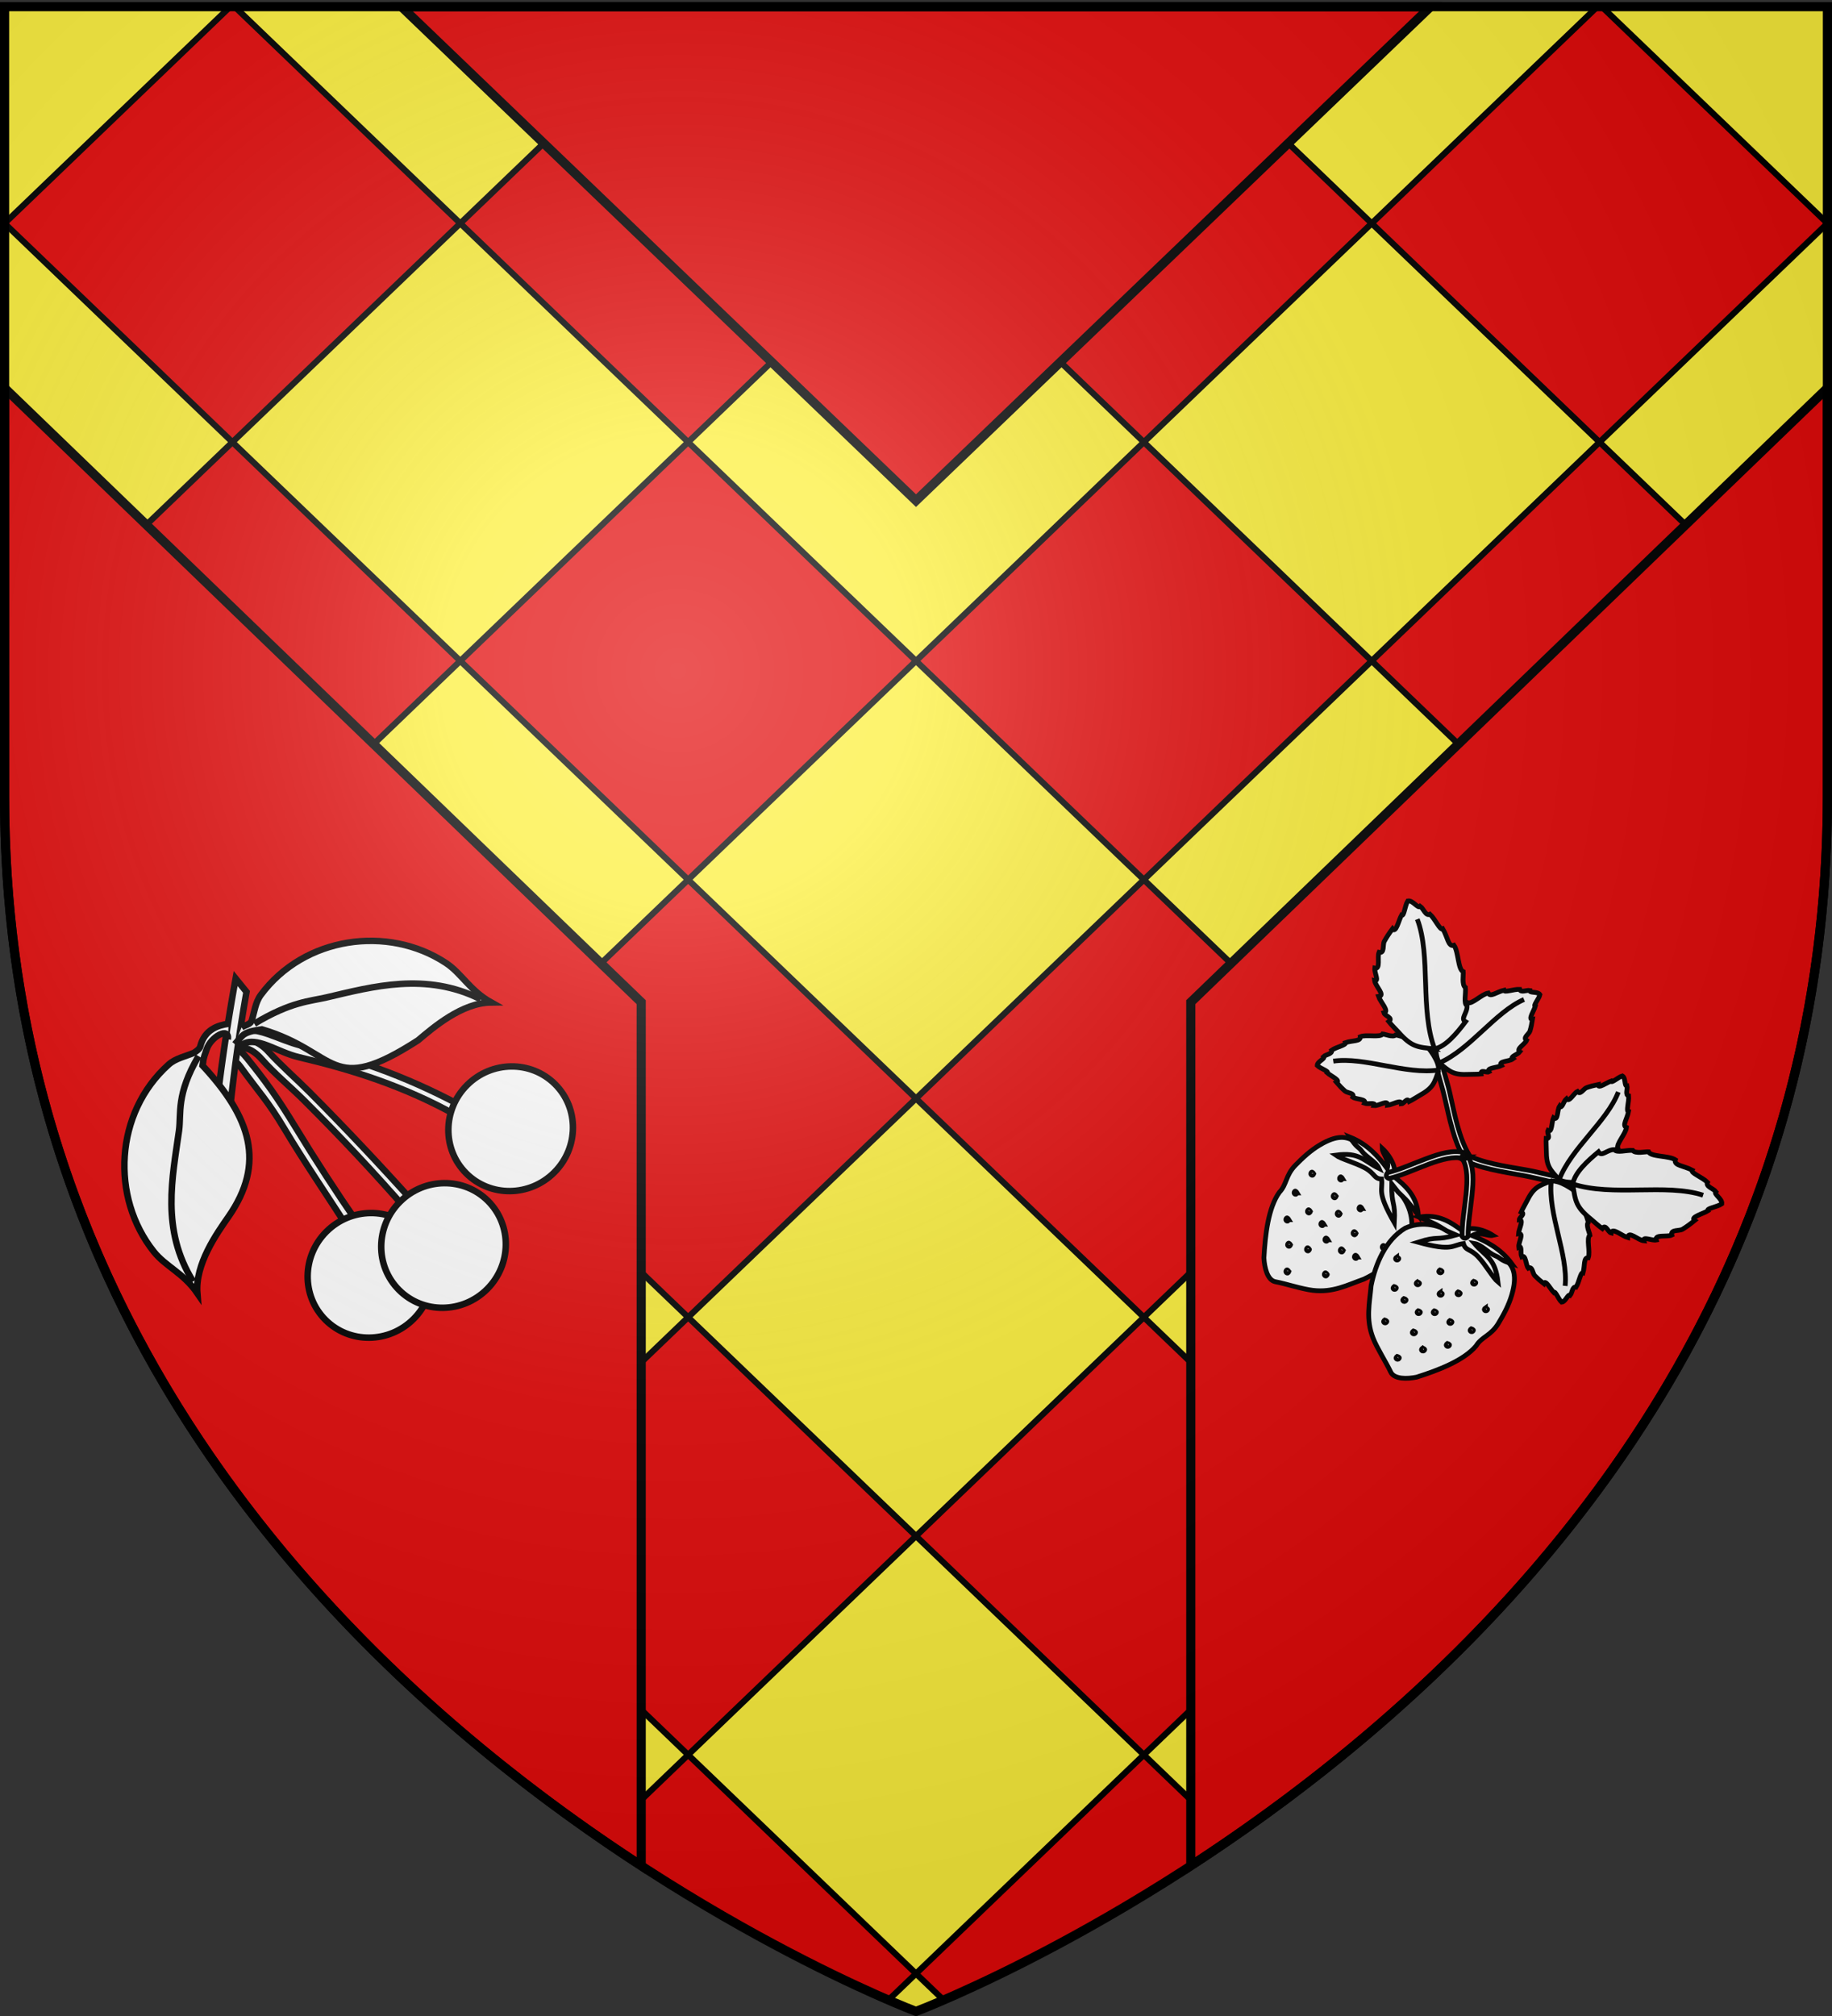 <svg xmlns="http://www.w3.org/2000/svg" xmlns:xlink="http://www.w3.org/1999/xlink" width="600" height="660" version="1.0"><rect width="100%" height="100%" fill="#333333" stroke="none"/><desc>Flag of Canton of Valais (Wallis)</desc><defs><radialGradient xlink:href="#a" id="b" cx="221.445" cy="226.331" r="300" fx="221.445" fy="226.331" gradientTransform="matrix(1.353 0 0 1.349 -77.63 -85.747)" gradientUnits="userSpaceOnUse"/><linearGradient id="a"><stop offset="0" style="stop-color:white;stop-opacity:.314"/><stop offset=".19" style="stop-color:white;stop-opacity:.251"/><stop offset=".6" style="stop-color:#6b6b6b;stop-opacity:.125"/><stop offset="1" style="stop-color:black;stop-opacity:.125"/></linearGradient></defs><g style="display:inline"><path d="M300 658.5s298.5-112.32 298.5-397.772V2.176H1.5v258.552C1.5 546.18 300 658.5 300 658.5" style="fill:#fcef3c;fill-opacity:1;fill-rule:evenodd;stroke:none;stroke-width:1px;stroke-linecap:butt;stroke-linejoin:miter;stroke-opacity:1"/><path d="M75.406 2.187 1.5 73.125l74.625 71.625 74.625-71.625L76.844 2.187zm75.344 70.938 74.625 71.625L300 73.125 226.094 2.187h-1.438zm149.25 0 74.625 71.625 74.625-71.625-73.906-70.938h-1.438zm149.25 0 74.625 71.625L598.5 73.125 524.594 2.187h-1.438zm74.625 71.625-74.625 71.625L523.875 288l74.625-71.625zM449.25 502.875zm0 0-74.625-71.625L300 502.875l74.625 71.625zM374.625 574.5 300 646.125l9.031 8.656c16.164-6.972 52.447-24.04 94.188-52.812zM300 646.125 225.375 574.5l-28.594 27.469c41.741 28.773 78.024 45.84 94.188 52.812zM225.375 574.5 300 502.875l-74.625-71.625-74.625 71.625zm-74.625-71.625zM76.125 288l74.625-71.625-74.625-71.625L1.5 216.375zm74.625-71.625L225.375 288 300 216.375l-74.625-71.625zm149.25 0L374.625 288l74.625-71.625-74.625-71.625zM374.625 288 300 359.625l74.625 71.625 74.625-71.625zM300 359.625 225.375 288l-74.625 71.625 74.625 71.625z" style="fill:#e20909;fill-opacity:1;fill-rule:nonzero;stroke:#000;stroke-width:2;stroke-opacity:1;display:inline"/><path d="M131.469 2.188 300 163.906 468.531 2.188zM1.5 127.03V260.72c0 181.463 120.61 292.91 208.5 350.062V328.094zm597 0L390 328.094V610.78c87.89-57.152 208.5-168.6 208.5-350.062z" style="fill:#e20909;fill-opacity:1;fill-rule:evenodd;stroke:#000;stroke-width:3;stroke-linecap:butt;stroke-linejoin:miter;stroke-opacity:1;display:inline"/></g><g style="display:inline;fill:#fff;fill-opacity:1;stroke:#000;stroke-width:3.363;stroke-miterlimit:4;stroke-dasharray:none;stroke-opacity:1"><path d="M935.08 366.293c1.89.622 3.003 3.163 2.347 9.394-1.545 14.686-3.065 24.79-7.666 43.714-4.46 18.342-8.624 37.962-12.142 57.128l-5.282-1.872c4.228-19.587 8.369-41.234 12.836-58.9 4.32-17.087 4.146-23.316 6.693-39.153.851-5.293-1.438-4.992-3.608-3.39" style="fill:#fff;fill-opacity:1;stroke:#000;stroke-width:3.363;stroke-miterlimit:4;stroke-dasharray:none;stroke-opacity:1;display:inline" transform="rotate(-45 468.19 910.777)scale(.633)"/><path d="M935.532 500.17c0 17.617-14.584 31.915-32.553 31.915-17.97 0-32.553-14.298-32.553-31.915s14.583-31.915 32.553-31.915 32.553 14.298 32.553 31.915z" style="fill:#fff;fill-opacity:1;stroke:#000;stroke-width:3.363;stroke-miterlimit:4;stroke-dasharray:none;stroke-opacity:1" transform="rotate(-45 468.19 910.777)scale(.633)"/><path d="M941.96 364.869c2.8 3.384 6.024 9.145 5.682 16.139-.484 9.916.27 19.94.248 30.014q-.088 39.253-2.309 79.918l-5.313-.138c1.833-26.402 2.615-52.54 2.582-78.474-.012-10.36-1.056-20.72-.412-30.986.498-7.953-2.725-11.771-4.847-12.379" style="fill:#fff;fill-opacity:1;stroke:#000;stroke-width:3.363;stroke-miterlimit:4;stroke-dasharray:none;stroke-opacity:1;display:inline" transform="rotate(-45 468.19 910.777)scale(.633)"/><path d="M973.374 516.162c0 17.617-14.583 31.915-32.553 31.915s-32.553-14.298-32.553-31.915 14.584-31.915 32.553-31.915c17.97 0 32.553 14.298 32.553 31.915z" style="fill:#fff;fill-opacity:1;stroke:#000;stroke-width:3.363;stroke-miterlimit:4;stroke-dasharray:none;stroke-opacity:1" transform="rotate(-45 468.19 910.777)scale(.633)"/><path d="M942.298 362.11c4.372 1.367 8.146 5.322 11.692 12.629 2.602 5.362 4.758 11.148 7.83 16.163 13.848 22.617 26.721 48.14 36.396 80.101l-4.701 3.653c-8.622-31.02-22.153-56.686-36.796-80.327-2.914-4.705-4.78-10.307-7.085-15.511-5.134-11.59-9.836-9.57-12.434-9.79" style="fill:#fff;fill-opacity:1;stroke:#000;stroke-width:3.363;stroke-miterlimit:4;stroke-dasharray:none;stroke-opacity:1;display:inline" transform="rotate(-45 468.19 910.777)scale(.633)"/><path d="M1040.617 498.046c0 17.617-14.584 31.915-32.554 31.915s-32.553-14.298-32.553-31.915 14.584-31.915 32.553-31.915c17.97 0 32.554 14.298 32.554 31.915z" style="fill:#fff;fill-opacity:1;stroke:#000;stroke-width:3.363;stroke-miterlimit:4;stroke-dasharray:none;stroke-opacity:1" transform="rotate(-45 468.19 910.777)scale(.633)"/><path d="m915.73 385.648.35-9.212a1034 1034 0 0 1 46.325-33.949l-.922 8.871c-15.737 10.98-30.953 22.442-45.752 34.29z" style="fill:#fff;fill-opacity:1;stroke:#000;stroke-width:3.363;stroke-miterlimit:4;stroke-dasharray:none;stroke-opacity:1;display:inline" transform="rotate(-45 468.19 910.777)scale(.633)"/><g style="fill:#fff;fill-opacity:1;stroke:#000;stroke-width:3.363;stroke-miterlimit:4;stroke-dasharray:none;stroke-opacity:1"><path d="M935.501 361.278c5.694-3.547-4.395-7.69-11.016-5.104-2.185.854-4.42 1.543-6.371 2.941l-1.403.814c-4.565 36.361-17.592 57.503-51.45 60.515-10.338.92-29.795 2.461-40.549 13.069 3.41-12.238.075-21.46 2.004-31.019 7.102-35.206 41.94-61.726 79.184-56.327 4.716.684 8.72 3.951 12.975 6.126 1.573.433 3.307 1.033 4.74.351 8.054-3.83 14.174.006 18.312 3.749" style="fill:#fff;fill-opacity:1;fill-rule:evenodd;stroke:#000;stroke-width:3.363;stroke-linecap:butt;stroke-linejoin:miter;stroke-miterlimit:4;stroke-dasharray:none;stroke-opacity:1;display:inline" transform="rotate(-50.042 452.924 838.886)scale(.633)"/><path d="M925.51 368.553c-22.804-3.817-28.33-12.168-36.115-17.047-20.51-12.854-45.169-25.453-55.03-55.626" style="fill:#fff;fill-opacity:1;fill-rule:evenodd;stroke:#000;stroke-width:3.363;stroke-linecap:butt;stroke-linejoin:miter;stroke-miterlimit:4;stroke-dasharray:none;stroke-opacity:1" transform="scale(.633 -.633)rotate(50.042 1494.062 -970.222)"/></g><g style="fill:#fff;fill-opacity:1;stroke:#000;stroke-width:3.363;stroke-miterlimit:4;stroke-dasharray:none;stroke-opacity:1"><path d="M961.08 352.033c2.468-.926 5.32-2.07 6.585-2.182 3.171-.282 6.346 1.056 9.415 2.092 29.543 29.34 13.839 47.538 68.442 43.247 10.158-2.136 29.218-6.336 42.598.674-6.831-10.711-6.33-20.505-10.963-29.086-17.062-31.604-58.121-46.81-92.17-30.782-4.312 2.03-7.188 6.322-10.625 9.644-1.765 1.219-3.74.171-6.088.417" style="fill:#fff;fill-opacity:1;fill-rule:evenodd;stroke:#000;stroke-width:3.363;stroke-linecap:butt;stroke-linejoin:miter;stroke-miterlimit:4;stroke-dasharray:none;stroke-opacity:1" transform="rotate(-28.277 578.851 1337.272)scale(.633)"/><path d="M975 347.5c22.187-1.046 30.647 3.375 39.517 5.771 23.366 6.313 51.399 12.605 69.632 38.59" style="fill:#fff;fill-opacity:1;fill-rule:evenodd;stroke:#000;stroke-width:3.363;stroke-linecap:butt;stroke-linejoin:miter;stroke-miterlimit:4;stroke-dasharray:none;stroke-opacity:1" transform="rotate(-28.277 578.851 1337.272)scale(.633)"/></g></g><g style="display:inline;stroke:#000;stroke-width:3.955;stroke-miterlimit:4;stroke-dasharray:none;stroke-opacity:1"><g style="stroke:#000;stroke-width:3.955;stroke-miterlimit:4;stroke-dasharray:none;stroke-opacity:1"><path d="M-354.062-18.031c-10.667 9.736-20.895 15.066-31.18 22.836-14.65 11.067-29.415 23.406-45.727 29.008l1.625 4.75c16.329-5.608 31.045-17.788 45.455-28.505 11.05-8.219 21.921-14.106 33.202-24.402z" style="fill:#fff;fill-opacity:1;fill-rule:evenodd;stroke:#000;stroke-width:3.955;stroke-linecap:butt;stroke-linejoin:miter;stroke-miterlimit:4;stroke-dasharray:none;stroke-opacity:1" transform="scale(-.396 .396)rotate(-40.151 437.57 1567.67)"/><g style="stroke:#000;stroke-width:3.955;stroke-miterlimit:4;stroke-dasharray:none;stroke-opacity:1"><g style="fill:#fff;fill-opacity:1;stroke:#000;stroke-width:3.955;stroke-miterlimit:4;stroke-dasharray:none;stroke-opacity:1"><path d="M-244.681 65.132c-5.121-5.816-5.612-17.454-5.612-26.937 4.166.548 2.409-5.334 5.628-9.202 2.694.573 5.478-6.217 8.202-9.048 2.954.286 6.312-6.382 7.495-7.565 3.68 1.082 10.458-8.755 15.584-10.363 2.262 3.406 6.793-1.955 12.476-4.228.793 2.064 7.758-2.152 12.833-2.68 1.283 2.874 5.772-.436 8.32-.328.089 2.396 6.533-.402 8.823 2.146-.298 3.77-4.381 9.83-2.359 10.137-.475 3.57-4.45 12.1-.68 10.928 0 3.636-.198 6.777-.638 9.918-.363 2.587-5.255 6.365-1.606 8.04-.817 3.266-7.853 8.472-4.105 10.117-1.469 2.626-7.916 5.395-4.875 6.72-2.733 2.732-12.124 3.492-8.506 6.915-3.067 2.13-12.18 3.54-9.452 6.553-1.74 1.304-7.227-1.254-6.108 2.703-3.142.813-6.556 1.176-9.605 1.786-12.756 2.551-15.922.42-25.815-5.612z" style="fill:#fff;fill-opacity:1;fill-rule:evenodd;stroke:#000;stroke-width:3.955;stroke-linecap:butt;stroke-linejoin:miter;stroke-miterlimit:4;stroke-dasharray:none;stroke-opacity:1" transform="matrix(-.301 .258 .258 .301 380.747 393.846)"/><path d="M-244.841 65.159c23.677-14.815 39.435-48.439 61.508-62.302" style="fill:#fff;fill-opacity:1;fill-rule:evenodd;stroke:#000;stroke-width:3.955;stroke-linecap:butt;stroke-linejoin:miter;stroke-miterlimit:4;stroke-dasharray:none;stroke-opacity:1" transform="matrix(-.301 .258 .258 .301 380.747 393.846)"/></g><g style="fill:#fff;fill-opacity:1;stroke:#000;stroke-width:3.955;stroke-miterlimit:4;stroke-dasharray:none;stroke-opacity:1"><path d="M-244.681 65.132c-5.121-5.816-5.612-17.454-5.612-26.937 4.166.548 2.409-5.334 5.628-9.202 2.694.573 5.478-6.217 8.202-9.048 2.954.286 6.312-6.382 7.495-7.565 3.68 1.082 10.458-8.755 15.584-10.363 2.262 3.406 6.793-1.955 12.476-4.228.793 2.064 7.758-2.152 12.833-2.68 1.283 2.874 5.772-.436 8.32-.328.089 2.396 6.533-.402 8.823 2.146-.298 3.77-4.381 9.83-2.359 10.137-.475 3.57-4.45 12.1-.68 10.928 0 3.636-.198 6.777-.638 9.918-.363 2.587-5.255 6.365-1.606 8.04-.817 3.266-7.853 8.472-4.105 10.117-1.469 2.626-7.916 5.395-4.875 6.72-2.733 2.732-12.124 3.492-8.506 6.915-3.067 2.13-12.18 3.54-9.452 6.553-1.74 1.304-7.227-1.254-6.108 2.703-3.142.813-6.556 1.176-9.605 1.786-12.756 2.551-15.922.42-25.815-5.612z" style="fill:#fff;fill-opacity:1;fill-rule:evenodd;stroke:#000;stroke-width:3.955;stroke-linecap:butt;stroke-linejoin:miter;stroke-miterlimit:4;stroke-dasharray:none;stroke-opacity:1" transform="matrix(.392 .059 -.059 .392 571.165 336.908)"/><path d="M-244.841 65.159c23.677-14.815 39.435-48.439 61.508-62.302" style="fill:#fff;fill-opacity:1;fill-rule:evenodd;stroke:#000;stroke-width:3.955;stroke-linecap:butt;stroke-linejoin:miter;stroke-miterlimit:4;stroke-dasharray:none;stroke-opacity:1" transform="matrix(.392 .059 -.059 .392 571.165 336.908)"/></g><g style="fill:#fff;fill-opacity:1;stroke:#000;stroke-width:3.198;stroke-miterlimit:4;stroke-dasharray:none;stroke-opacity:1"><path d="M-244.681 65.132c-5.121-5.816-5.612-17.454-5.612-26.937 4.166.548 2.409-5.334 5.628-9.202 2.694.573 5.478-6.217 8.202-9.048 2.954.286 6.312-6.382 7.495-7.565 3.68 1.082 10.458-8.755 15.584-10.363 2.262 3.406 6.793-1.955 12.476-4.228.793 2.064 7.758-2.152 12.833-2.68 1.283 2.874 5.772-.436 8.32-.328.089 2.396 6.533-.402 8.823 2.146-.298 3.77-4.381 9.83-2.359 10.137-.475 3.57-4.45 12.1-.68 10.928 0 3.636-.198 6.777-.638 9.918-.363 2.587-5.255 6.365-1.606 8.04-.817 3.266-7.853 8.472-4.105 10.117-1.469 2.626-7.916 5.395-4.875 6.72-2.733 2.732-12.124 3.492-8.506 6.915-3.067 2.13-12.18 3.54-9.452 6.553-1.74 1.304-7.227-1.254-6.108 2.703-3.142.813-6.556 1.176-9.605 1.786-12.756 2.551-15.922.42-25.815-5.612z" style="fill:#fff;fill-opacity:1;fill-rule:evenodd;stroke:#000;stroke-width:3.198;stroke-linecap:butt;stroke-linejoin:miter;stroke-miterlimit:4;stroke-dasharray:none;stroke-opacity:1" transform="scale(-.49 .49)rotate(-36.986 348.515 1450.59)"/><path d="M-244.841 65.159c23.677-14.815 39.435-48.439 61.508-62.302" style="fill:#fff;fill-opacity:1;fill-rule:evenodd;stroke:#000;stroke-width:3.198;stroke-linecap:butt;stroke-linejoin:miter;stroke-miterlimit:4;stroke-dasharray:none;stroke-opacity:1" transform="scale(-.49 .49)rotate(-36.986 348.515 1450.59)"/></g></g></g><g style="stroke:#000;stroke-width:3.955;stroke-miterlimit:4;stroke-dasharray:none;stroke-opacity:1"><g style="stroke:#000;stroke-width:3.955;stroke-miterlimit:4;stroke-dasharray:none;stroke-opacity:1"><g style="stroke:#000;stroke-width:3.955;stroke-miterlimit:4;stroke-dasharray:none;stroke-opacity:1"><path d="M-420.635 77.46c-13.186-1.07-26.59 3.902-34.673 14.391-9.825 16.305-7.962 37.567-2.713 55.25 5.788 13.746 8.89 26.483 21.6 37.5 6.92 5.996 18.715 12.535 26.088 18.066 5.466 4.1 14.967-1.38 20.93-6.256 13.575-13.776 28.247-30.71 31.446-45.884.571-9.03 6.901-13.069 7.592-24.912.515-8.829.578-17.42-1.227-26.224-6.452-31.477-24.66-21.66-42.836-24.753-6.147-1.046-19.927 3.332-26.207 2.822z" style="fill:#fff;fill-opacity:1;fill-rule:evenodd;stroke:#000;stroke-width:3.955;stroke-linecap:butt;stroke-linejoin:miter;stroke-miterlimit:4;stroke-dasharray:none;stroke-opacity:1" transform="matrix(-.267 -.293 -.293 .267 367.523 245.28)"/><path d="M-415.39 77.204c-13.215 12.564-12.38 6.996-25.13 19.996 29.245-6.5 25.867-10.95 33.78-16.54 4.551 4.665 6.87.831 16.108 4.036 8.644 3 18.631 9.578 24.024 10.73-11.444-16.661-18.832-13.739-32.205-19.085 5.7-1.905 13.746 1.424 19.74.939 5.508-.676 4.326 1.452 15.619-.552-14.245-6.972-27.962-6.543-40.124-5.316 4.246-6.377 11.877-5.275 15.213-8.2-9.934-.885-21.988 2.84-23.05 8.618-12.963-1.992-24.969-3.47-38.067 6.632 16.518-1.555 14.095-1.306 25.622-.647z" style="fill:#fff;fill-opacity:1;fill-rule:evenodd;stroke:#000;stroke-width:3.955;stroke-linecap:butt;stroke-linejoin:miter;stroke-miterlimit:4;stroke-dasharray:none;stroke-opacity:1" transform="matrix(-.267 -.293 -.293 .267 367.523 245.28)"/></g><path d="m-436.781 15.406-2.625 4.25c6.219 3.851 11.272 13.4 15.656 24.313s8.201 23.004 13.25 31.937c2.762 1.368 3.81-.12 4.344-2.469-4.617-8.168-8.488-20.158-12.969-31.312s-9.474-21.652-17.656-26.719z" style="fill:#fff;fill-opacity:1;fill-rule:evenodd;stroke:#000;stroke-width:3.955;stroke-linecap:butt;stroke-linejoin:miter;stroke-miterlimit:4;stroke-dasharray:none;stroke-opacity:1" transform="matrix(-.267 -.293 -.293 .267 367.523 245.28)"/></g><path d="M-434.822 166.997c-.388.743-.577 2.053.948 2.053.85 0 1.263-.826 1.263-1.58 0-.898-1.602-.595-2.211-.473zm25.224-3.051c-.388.743-.577 2.053.948 2.053.85 0 1.263-.826 1.263-1.58 0-.898-1.602-.595-2.211-.473zm-4.316-16.663c-.388.744-.578 2.053.947 2.053.85 0 1.264-.825 1.264-1.58 0-.898-1.602-.595-2.211-.473zm-15.153-3.367c-.388.743-.577 2.053.948 2.053.85 0 1.263-.825 1.263-1.58 0-.898-1.602-.595-2.21-.473zm-11.785-5.05c-.388.743-.577 2.052.948 2.052.85 0 1.263-.825 1.263-1.579 0-.899-1.602-.596-2.21-.474zm15.152-12.347c-.388.743-.577 2.053.948 2.053.85 0 1.264-.826 1.264-1.58 0-.898-1.603-.595-2.212-.473zm20.765-1.123c-.388.744-.578 2.054.947 2.054.85 0 1.264-.826 1.264-1.58 0-.899-1.602-.595-2.211-.474zm12.907-7.295c-.388.743-.577 2.053.948 2.053.85 0 1.263-.825 1.263-1.58 0-.898-1.602-.595-2.21-.473zm-21.785-9.05c-.388.743-.577 2.052.948 2.052.85 0 1.263-.825 1.263-1.579 0-.899-1.602-.596-2.21-.474zm26.836 33.181c-.388.744-.577 2.054.948 2.054.85 0 1.263-.826 1.263-1.58 0-.899-1.602-.595-2.211-.474zm-9.296 30.693c-.388.743-.577 2.053.948 2.053.85 0 1.264-.825 1.264-1.58 0-.898-1.603-.595-2.212-.473zm28.132-32.937c-.388.743-.577 2.053.947 2.053.85 0 1.264-.826 1.264-1.58 0-.899-1.602-.595-2.211-.473zm2.316-20.765c-.388.744-.577 2.053.948 2.053.85 0 1.263-.825 1.263-1.579 0-.899-1.602-.595-2.21-.474zm-84.567-2.806c-.388.744-.578 2.054.947 2.054.85 0 1.264-.826 1.264-1.58 0-.899-1.602-.595-2.211-.474zm38.722 72.395c-.388.743-.577 2.053.948 2.053.85 0 1.263-.826 1.263-1.58 0-.898-1.602-.595-2.21-.473zm31.744-28.866c-.388.743-.578 2.053.947 2.053.85 0 1.264-.826 1.264-1.58 0-.898-1.602-.595-2.211-.473zm-22.203-18.836c-.388.743-.578 2.053.947 2.053.85 0 1.264-.825 1.264-1.58 0-.898-1.602-.595-2.211-.473zm17.397-36.794c-.388.743-.578 2.053.947 2.053.85 0 1.264-.826 1.264-1.58 0-.898-1.602-.595-2.211-.473z" style="fill:none;fill-rule:evenodd;stroke:#000;stroke-width:3.955;stroke-linecap:butt;stroke-linejoin:miter;stroke-miterlimit:4;stroke-dasharray:none;stroke-opacity:1" transform="matrix(-.267 -.293 -.293 .267 367.523 245.28)"/></g><g style="stroke:#000;stroke-width:3.955;stroke-miterlimit:4;stroke-dasharray:none;stroke-opacity:1"><path d="M-354.062-18.031c-10.667 9.736-20.895 15.066-31.18 22.836-14.65 11.067-29.415 23.406-45.727 29.008l1.625 4.75c16.329-5.608 31.045-17.788 45.455-28.505 11.05-8.219 21.921-14.106 33.202-24.402z" style="fill:#fff;fill-opacity:1;fill-rule:evenodd;stroke:#000;stroke-width:3.955;stroke-linecap:butt;stroke-linejoin:miter;stroke-miterlimit:4;stroke-dasharray:none;stroke-opacity:1" transform="scale(.396)rotate(47.14 -664.254 2375.04)"/><g style="stroke:#000;stroke-width:3.955;stroke-miterlimit:4;stroke-dasharray:none;stroke-opacity:1"><g style="fill:#fff;fill-opacity:1;stroke:#000;stroke-width:3.955;stroke-miterlimit:4;stroke-dasharray:none;stroke-opacity:1"><path d="M-244.681 65.132c-5.121-5.816-5.612-17.454-5.612-26.937 4.166.548 2.409-5.334 5.628-9.202 2.694.573 5.478-6.217 8.202-9.048 2.954.286 6.312-6.382 7.495-7.565 3.68 1.082 10.458-8.755 15.584-10.363 2.262 3.406 6.793-1.955 12.476-4.228.793 2.064 7.758-2.152 12.833-2.68 1.283 2.874 5.772-.436 8.32-.328.089 2.396 6.533-.402 8.823 2.146-.298 3.77-4.381 9.83-2.359 10.137-.475 3.57-4.45 12.1-.68 10.928 0 3.636-.198 6.777-.638 9.918-.363 2.587-5.255 6.365-1.606 8.04-.817 3.266-7.853 8.472-4.105 10.117-1.469 2.626-7.916 5.395-4.875 6.72-2.733 2.732-12.124 3.492-8.506 6.915-3.067 2.13-12.18 3.54-9.452 6.553-1.74 1.304-7.227-1.254-6.108 2.703-3.142.813-6.556 1.176-9.605 1.786-12.756 2.551-15.922.42-25.815-5.612z" style="fill:#fff;fill-opacity:1;fill-rule:evenodd;stroke:#000;stroke-width:3.955;stroke-linecap:butt;stroke-linejoin:miter;stroke-miterlimit:4;stroke-dasharray:none;stroke-opacity:1" transform="matrix(-.243 .313 -.313 -.243 468.945 479.053)"/><path d="M-244.841 65.159c23.677-14.815 39.435-48.439 61.508-62.302" style="fill:#fff;fill-opacity:1;fill-rule:evenodd;stroke:#000;stroke-width:3.955;stroke-linecap:butt;stroke-linejoin:miter;stroke-miterlimit:4;stroke-dasharray:none;stroke-opacity:1" transform="matrix(-.243 .313 -.313 -.243 468.945 479.053)"/></g><g style="fill:#fff;fill-opacity:1;stroke:#000;stroke-width:3.955;stroke-miterlimit:4;stroke-dasharray:none;stroke-opacity:1"><path d="M-244.681 65.132c-5.121-5.816-5.612-17.454-5.612-26.937 4.166.548 2.409-5.334 5.628-9.202 2.694.573 5.478-6.217 8.202-9.048 2.954.286 6.312-6.382 7.495-7.565 3.68 1.082 10.458-8.755 15.584-10.363 2.262 3.406 6.793-1.955 12.476-4.228.793 2.064 7.758-2.152 12.833-2.68 1.283 2.874 5.772-.436 8.32-.328.089 2.396 6.533-.402 8.823 2.146-.298 3.77-4.381 9.83-2.359 10.137-.475 3.57-4.45 12.1-.68 10.928 0 3.636-.198 6.777-.638 9.918-.363 2.587-5.255 6.365-1.606 8.04-.817 3.266-7.853 8.472-4.105 10.117-1.469 2.626-7.916 5.395-4.875 6.72-2.733 2.732-12.124 3.492-8.506 6.915-3.067 2.13-12.18 3.54-9.452 6.553-1.74 1.304-7.227-1.254-6.108 2.703-3.142.813-6.556 1.176-9.605 1.786-12.756 2.551-15.922.42-25.815-5.612z" style="fill:#fff;fill-opacity:1;fill-rule:evenodd;stroke:#000;stroke-width:3.955;stroke-linecap:butt;stroke-linejoin:miter;stroke-miterlimit:4;stroke-dasharray:none;stroke-opacity:1" transform="matrix(-.078 -.388 -.388 .078 516.82 286.157)"/><path d="M-244.841 65.159c23.677-14.815 39.435-48.439 61.508-62.302" style="fill:#fff;fill-opacity:1;fill-rule:evenodd;stroke:#000;stroke-width:3.955;stroke-linecap:butt;stroke-linejoin:miter;stroke-miterlimit:4;stroke-dasharray:none;stroke-opacity:1" transform="matrix(-.078 -.388 -.388 .078 516.82 286.157)"/></g><g style="fill:#fff;fill-opacity:1;stroke:#000;stroke-width:3.198;stroke-miterlimit:4;stroke-dasharray:none;stroke-opacity:1"><path d="M-244.681 65.132c-5.121-5.816-5.612-17.454-5.612-26.937 4.166.548 2.409-5.334 5.628-9.202 2.694.573 5.478-6.217 8.202-9.048 2.954.286 6.312-6.382 7.495-7.565 3.68 1.082 10.458-8.755 15.584-10.363 2.262 3.406 6.793-1.955 12.476-4.228.793 2.064 7.758-2.152 12.833-2.68 1.283 2.874 5.772-.436 8.32-.328.089 2.396 6.533-.402 8.823 2.146-.298 3.77-4.381 9.83-2.359 10.137-.475 3.57-4.45 12.1-.68 10.928 0 3.636-.198 6.777-.638 9.918-.363 2.587-5.255 6.365-1.606 8.04-.817 3.266-7.853 8.472-4.105 10.117-1.469 2.626-7.916 5.395-4.875 6.72-2.733 2.732-12.124 3.492-8.506 6.915-3.067 2.13-12.18 3.54-9.452 6.553-1.74 1.304-7.227-1.254-6.108 2.703-3.142.813-6.556 1.176-9.605 1.786-12.756 2.551-15.922.42-25.815-5.612z" style="fill:#fff;fill-opacity:1;fill-rule:evenodd;stroke:#000;stroke-width:3.198;stroke-linecap:butt;stroke-linejoin:miter;stroke-miterlimit:4;stroke-dasharray:none;stroke-opacity:1" transform="rotate(50.305 -181.198 885.961)scale(.49)"/><path d="M-244.841 65.159c23.677-14.815 39.435-48.439 61.508-62.302" style="fill:#fff;fill-opacity:1;fill-rule:evenodd;stroke:#000;stroke-width:3.198;stroke-linecap:butt;stroke-linejoin:miter;stroke-miterlimit:4;stroke-dasharray:none;stroke-opacity:1" transform="rotate(50.305 -181.198 885.961)scale(.49)"/></g></g></g><g style="stroke:#000;stroke-width:3.955;stroke-miterlimit:4;stroke-dasharray:none;stroke-opacity:1"><g style="stroke:#000;stroke-width:3.955;stroke-miterlimit:4;stroke-dasharray:none;stroke-opacity:1"><g style="stroke:#000;stroke-width:3.955;stroke-miterlimit:4;stroke-dasharray:none;stroke-opacity:1"><path d="M-420.635 77.46c-13.186-1.07-26.59 3.902-34.673 14.391-9.825 16.305-7.962 37.567-2.713 55.25 5.788 13.746 8.89 26.483 21.6 37.5 6.92 5.996 18.715 12.535 26.088 18.066 5.466 4.1 14.967-1.38 20.93-6.256 13.575-13.776 28.247-30.71 31.446-45.884.571-9.03 6.901-13.069 7.592-24.912.515-8.829.578-17.42-1.227-26.224-6.452-31.477-24.66-21.66-42.836-24.753-6.147-1.046-19.927 3.332-26.207 2.822z" style="fill:#fff;fill-opacity:1;fill-rule:evenodd;stroke:#000;stroke-width:3.955;stroke-linecap:butt;stroke-linejoin:miter;stroke-miterlimit:4;stroke-dasharray:none;stroke-opacity:1" transform="matrix(.35 .185 -.185 .35 636.576 454.149)"/><path d="M-415.39 77.204c-13.215 12.564-12.38 6.996-25.13 19.996 29.245-6.5 25.867-10.95 33.78-16.54 4.551 4.665 6.87.831 16.108 4.036 8.644 3 18.631 9.578 24.024 10.73-11.444-16.661-18.832-13.739-32.205-19.085 5.7-1.905 13.746 1.424 19.74.939 5.508-.676 4.326 1.452 15.619-.552-14.245-6.972-27.962-6.543-40.124-5.316 4.246-6.377 11.877-5.275 15.213-8.2-9.934-.885-21.988 2.84-23.05 8.618-12.963-1.992-24.969-3.47-38.067 6.632 16.518-1.555 14.095-1.306 25.622-.647z" style="fill:#fff;fill-opacity:1;fill-rule:evenodd;stroke:#000;stroke-width:3.955;stroke-linecap:butt;stroke-linejoin:miter;stroke-miterlimit:4;stroke-dasharray:none;stroke-opacity:1" transform="matrix(.35 .185 -.185 .35 636.576 454.149)"/></g><path d="m-436.781 15.406-2.625 4.25c6.219 3.851 11.272 13.4 15.656 24.313s8.201 23.004 13.25 31.937c2.762 1.368 3.81-.12 4.344-2.469-4.617-8.168-8.488-20.158-12.969-31.312s-9.474-21.652-17.656-26.719z" style="fill:#fff;fill-opacity:1;fill-rule:evenodd;stroke:#000;stroke-width:3.955;stroke-linecap:butt;stroke-linejoin:miter;stroke-miterlimit:4;stroke-dasharray:none;stroke-opacity:1" transform="matrix(.35 .185 -.185 .35 636.576 454.149)"/></g><path d="M-434.822 166.997c-.388.743-.577 2.053.948 2.053.85 0 1.263-.826 1.263-1.58 0-.898-1.602-.595-2.211-.473zm25.224-3.051c-.388.743-.577 2.053.948 2.053.85 0 1.263-.826 1.263-1.58 0-.898-1.602-.595-2.211-.473zm-4.316-16.663c-.388.744-.578 2.053.947 2.053.85 0 1.264-.825 1.264-1.58 0-.898-1.602-.595-2.211-.473zm-15.153-3.367c-.388.743-.577 2.053.948 2.053.85 0 1.263-.825 1.263-1.58 0-.898-1.602-.595-2.21-.473zm-11.785-5.05c-.388.743-.577 2.052.948 2.052.85 0 1.263-.825 1.263-1.579 0-.899-1.602-.596-2.21-.474zm15.152-12.347c-.388.743-.577 2.053.948 2.053.85 0 1.264-.826 1.264-1.58 0-.898-1.603-.595-2.212-.473zm20.765-1.123c-.388.744-.578 2.054.947 2.054.85 0 1.264-.826 1.264-1.58 0-.899-1.602-.595-2.211-.474zm12.907-7.295c-.388.743-.577 2.053.948 2.053.85 0 1.263-.825 1.263-1.58 0-.898-1.602-.595-2.21-.473zm-21.785-9.05c-.388.743-.577 2.052.948 2.052.85 0 1.263-.825 1.263-1.579 0-.899-1.602-.596-2.21-.474zm26.836 33.181c-.388.744-.577 2.054.948 2.054.85 0 1.263-.826 1.263-1.58 0-.899-1.602-.595-2.211-.474zm-9.296 30.693c-.388.743-.577 2.053.948 2.053.85 0 1.264-.825 1.264-1.58 0-.898-1.603-.595-2.212-.473zm28.132-32.937c-.388.743-.577 2.053.947 2.053.85 0 1.264-.826 1.264-1.58 0-.899-1.602-.595-2.211-.473zm2.316-20.765c-.388.744-.577 2.053.948 2.053.85 0 1.263-.825 1.263-1.579 0-.899-1.602-.595-2.21-.474zm-84.567-2.806c-.388.744-.578 2.054.947 2.054.85 0 1.264-.826 1.264-1.58 0-.899-1.602-.595-2.211-.474zm38.722 72.395c-.388.743-.577 2.053.948 2.053.85 0 1.263-.826 1.263-1.58 0-.898-1.602-.595-2.21-.473zm31.744-28.866c-.388.743-.578 2.053.947 2.053.85 0 1.264-.826 1.264-1.58 0-.898-1.602-.595-2.211-.473zm-22.203-18.836c-.388.743-.578 2.053.947 2.053.85 0 1.264-.825 1.264-1.58 0-.898-1.602-.595-2.211-.473zm17.397-36.794c-.388.743-.578 2.053.947 2.053.85 0 1.264-.826 1.264-1.58 0-.898-1.602-.595-2.211-.473z" style="fill:none;fill-rule:evenodd;stroke:#000;stroke-width:3.955;stroke-linecap:butt;stroke-linejoin:miter;stroke-miterlimit:4;stroke-dasharray:none;stroke-opacity:1" transform="matrix(.35 .185 -.185 .35 636.576 454.149)"/></g></g><path d="M300 658.5s298.5-112.32 298.5-397.772V2.176H1.5v258.552C1.5 546.18 300 658.5 300 658.5" style="opacity:1;fill:url(#b);fill-opacity:1;fill-rule:evenodd;stroke:none;stroke-width:1px;stroke-linecap:butt;stroke-linejoin:miter;stroke-opacity:1"/><path d="M300 658.5S1.5 546.18 1.5 260.728V2.176h597v258.552C598.5 546.18 300 658.5 300 658.5z" style="opacity:1;fill:none;fill-opacity:1;fill-rule:evenodd;stroke:#000;stroke-width:3;stroke-linecap:butt;stroke-linejoin:miter;stroke-miterlimit:4;stroke-dasharray:none;stroke-opacity:1"/></svg>